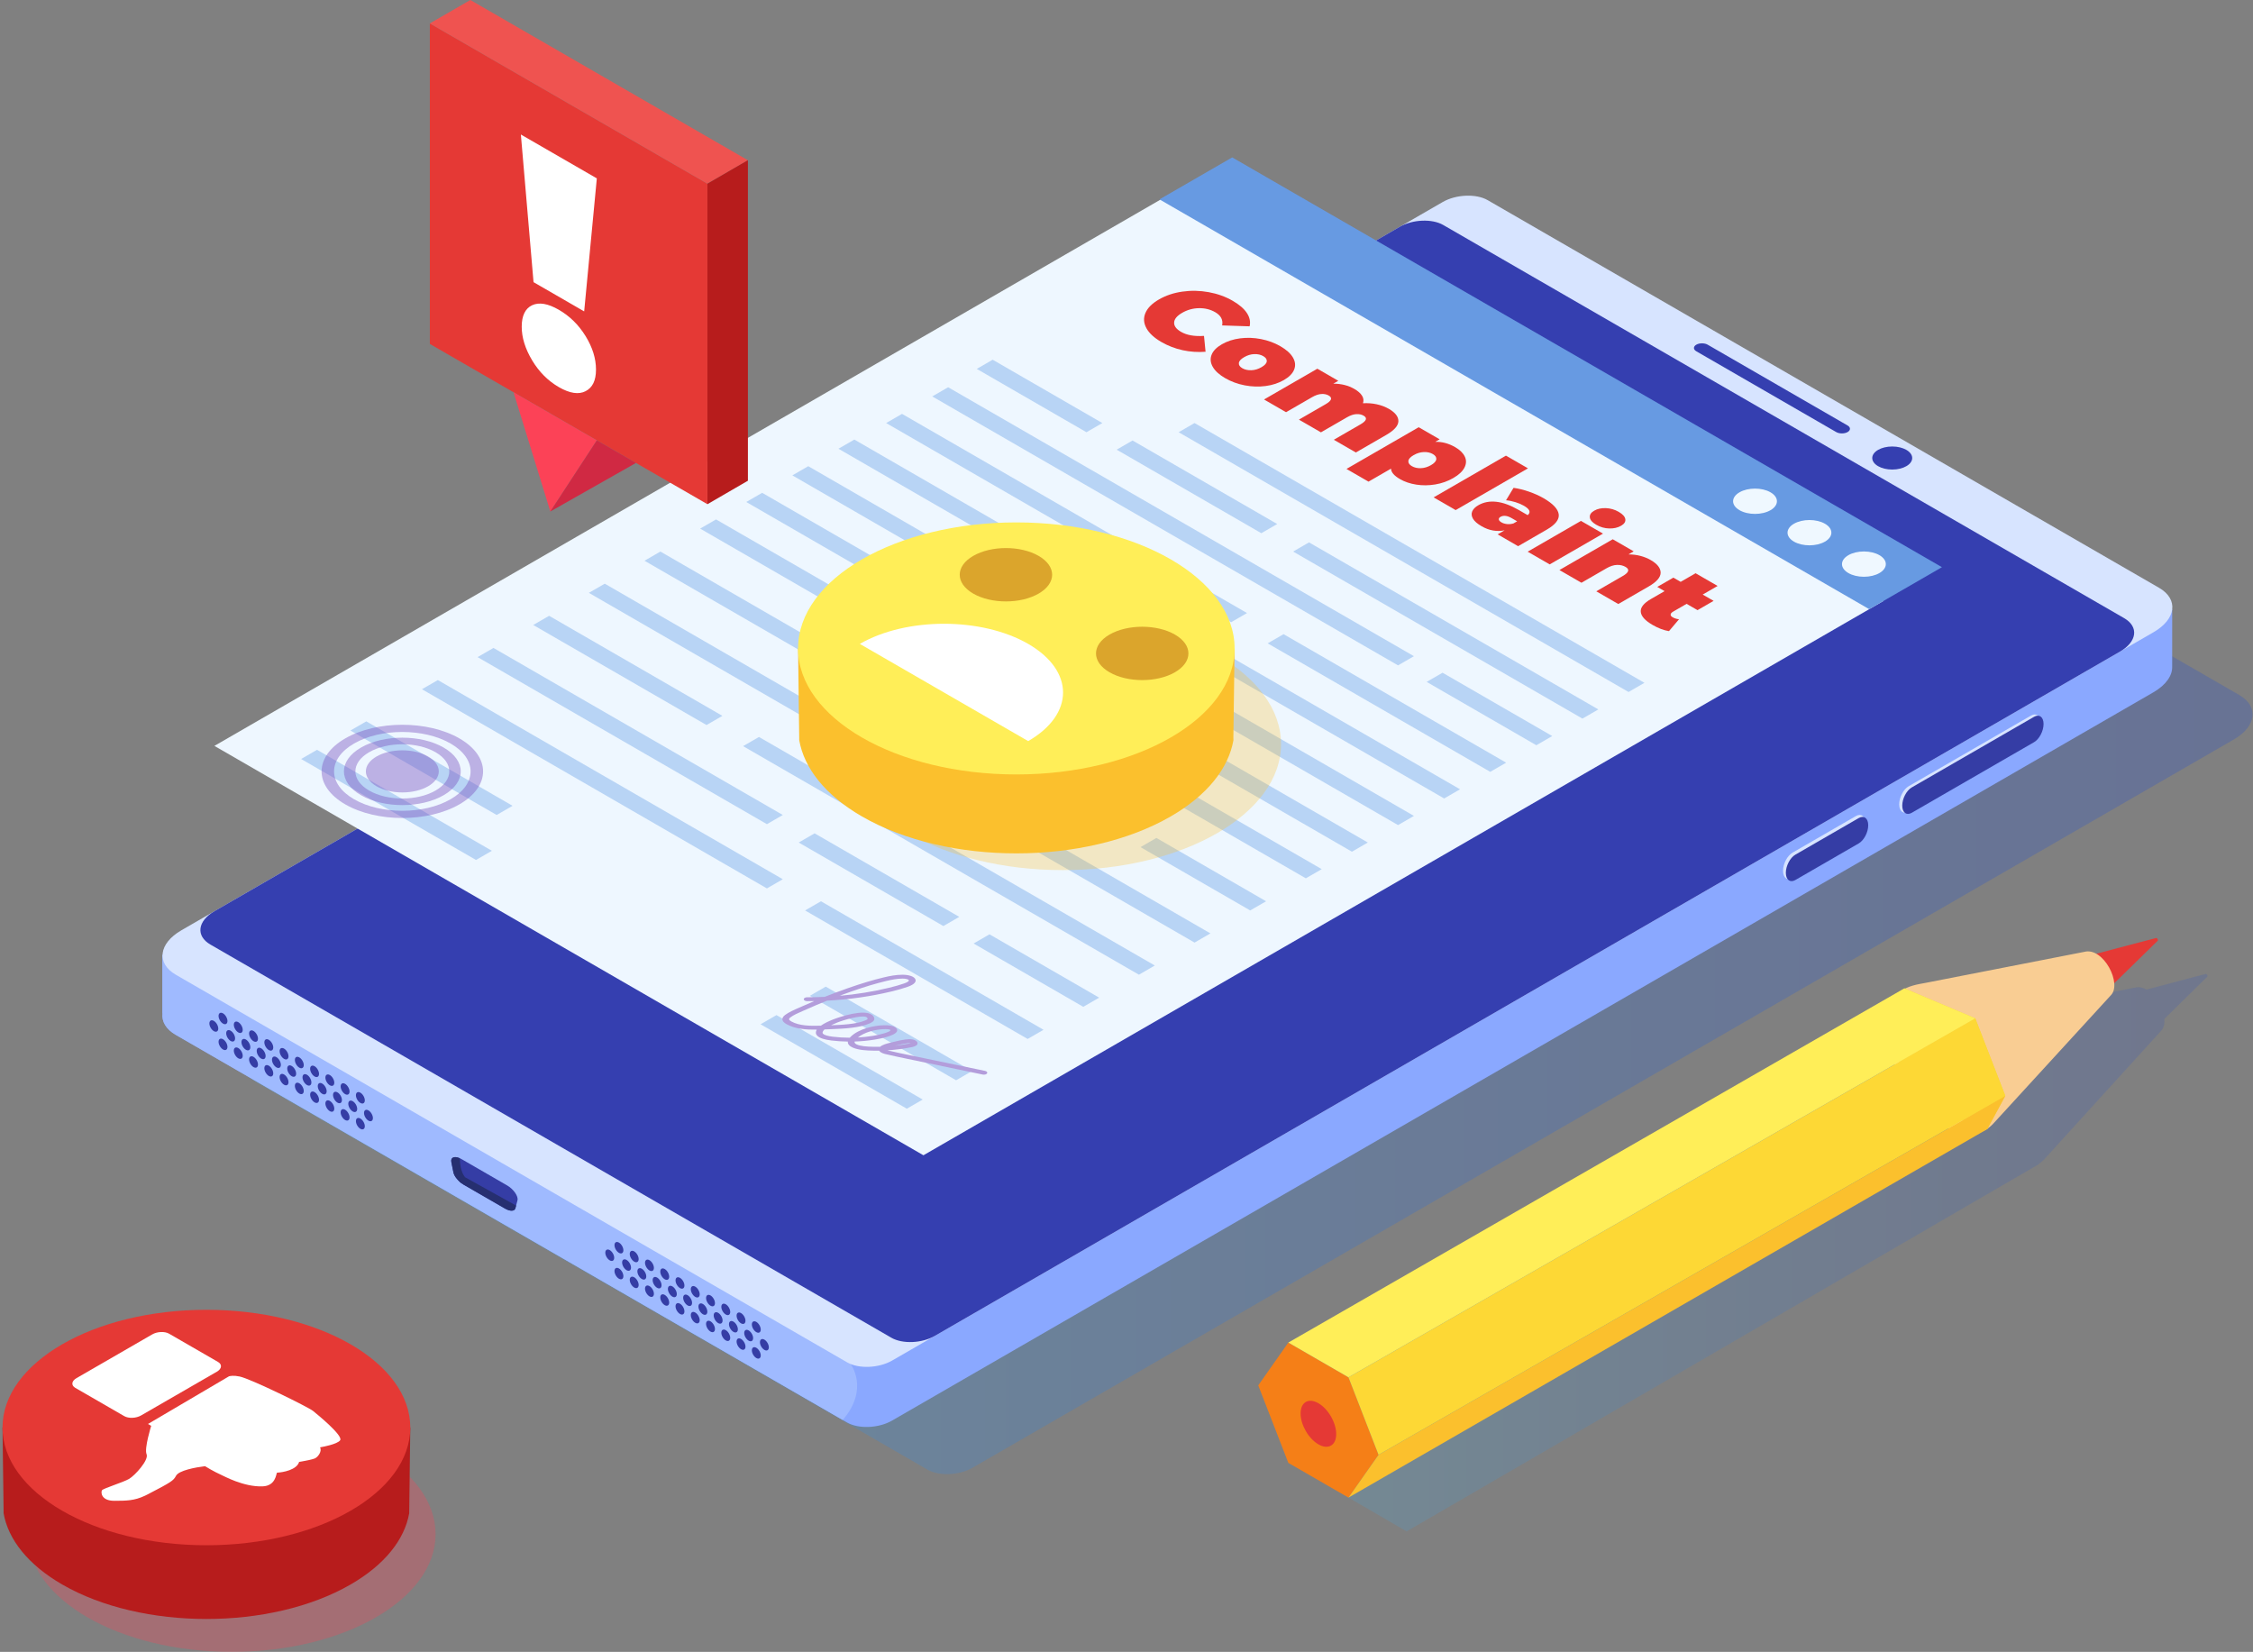 <svg width="682" height="500" viewBox="0 0 682 500" fill="none" xmlns="http://www.w3.org/2000/svg">
<rect x="0" y="0" width="682" height="500" fill="#808080" stroke="none"/>
<g clip-path="url(#clip0_6336_19857)">
<path style="mix-blend-mode:multiply" opacity="0.24" d="M280.757 444.846L77.533 327.513C71.558 324.065 72.307 318.038 79.205 314.055L461.022 93.614C465.05 91.29 471.143 91.036 474.63 93.049L677.854 210.382C683.829 213.831 683.079 219.857 676.182 223.84L294.368 444.281C290.34 446.605 284.247 446.859 280.76 444.846H280.757Z" fill="url(#paint0_linear_6336_19857)"/>
<path d="M657.535 201.701L657.542 184.453L641.939 189.425L450.283 78.771C446.796 76.759 440.703 77.008 436.675 79.337L62.359 295.447L62.633 292.362L49.15 288.986V306.702L49.192 306.73C48.901 309.159 50.205 311.515 53.186 313.236L256.41 430.569C259.897 432.581 265.989 432.331 270.017 430.003L651.831 209.563C655.724 207.314 657.657 204.421 657.532 201.701H657.535Z" fill="#8AA8FF"/>
<path d="M62.633 292.359L49.15 288.983V306.699L49.192 306.727C48.901 309.156 50.205 311.512 53.186 313.232L255.102 429.809C263.22 420.455 257.513 412.884 257.513 412.884L98.277 274.709L62.359 295.447L62.633 292.363V292.359Z" fill="#9FBAFF"/>
<path d="M256.456 412.381L53.232 295.048C47.257 291.599 48.007 285.573 54.904 281.589L436.721 61.149C440.749 58.824 446.842 58.571 450.329 60.583L653.553 177.916C659.528 181.365 658.779 187.392 651.881 191.375L270.067 411.816C266.039 414.14 259.946 414.393 256.459 412.381H256.456Z" fill="#D7E4FF"/>
<path d="M572.793 142.13C576.133 142.13 578.84 140.568 578.84 138.64C578.84 136.712 576.133 135.149 572.793 135.149C569.453 135.149 566.745 136.712 566.745 138.64C566.745 140.568 569.453 142.13 572.793 142.13Z" fill="#353FB0"/>
<path d="M555.837 130.781L513.483 106.327C512.532 105.779 512.532 104.887 513.483 104.335C514.433 103.787 515.977 103.787 516.931 104.335L559.285 128.79C560.236 129.338 560.236 130.229 559.285 130.781C558.335 131.329 556.791 131.329 555.837 130.781Z" fill="#353FB0"/>
<path d="M269.831 404.921L63.696 285.909C59.203 283.314 59.765 278.782 64.955 275.788L423.744 68.64C427.627 66.398 433.501 66.156 436.863 68.095L642.998 187.107C647.491 189.703 646.929 194.234 641.739 197.228L282.946 404.376C279.064 406.618 273.19 406.861 269.827 404.921H269.831Z" fill="#353FB0"/>
<path d="M561.791 254.689L542.618 265.761C541.029 266.68 539.738 265.705 539.738 263.585C539.738 261.465 541.029 259.002 542.618 258.086L561.791 247.014C563.38 246.095 564.671 247.07 564.671 249.19C564.671 251.31 563.38 253.773 561.791 254.689Z" fill="#D7E4FF"/>
<path d="M614.796 224.274L577.782 245.644C576.193 246.563 574.902 245.588 574.902 243.468C574.902 241.348 576.19 238.885 577.782 237.969L614.796 216.599C616.385 215.68 617.676 216.655 617.676 218.775C617.676 220.895 616.385 223.358 614.796 224.274Z" fill="#D7E4FF"/>
<path d="M562.644 255.296L543.471 266.368C541.882 267.287 540.591 266.312 540.591 264.192C540.591 262.072 541.882 259.609 543.471 258.693L562.644 247.621C564.233 246.702 565.524 247.677 565.524 249.797C565.524 251.917 564.233 254.38 562.644 255.296Z" fill="#353DA5"/>
<path d="M615.723 224.649L578.709 246.019C577.12 246.938 575.829 245.963 575.829 243.843C575.829 241.723 577.116 239.26 578.709 238.344L615.723 216.974C617.312 216.055 618.603 217.03 618.603 219.15C618.603 221.27 617.312 223.733 615.723 224.649Z" fill="#353DA5"/>
<path d="M140.406 358.626L152.866 365.818C154.434 366.724 155.77 366.672 156.023 365.697L156.644 363.327C156.967 362.099 155.461 359.941 153.487 358.799L139.785 350.888C137.807 349.747 136.305 350.167 136.628 351.77L137.249 354.854C137.506 356.124 138.841 357.72 140.406 358.622V358.626Z" fill="#353DA5"/>
<path d="M152.866 365.818L140.406 358.626C139.889 358.327 139.4 357.949 138.963 357.536L140.816 356.353L156.228 364.92L156.023 365.7C155.766 366.675 154.431 366.727 152.866 365.822V365.818Z" fill="#262F70"/>
<path d="M139.192 350.59C139.23 354.833 140.815 356.35 140.815 356.35C140.815 356.35 140.226 357.196 139.601 358.078C138.404 357.158 137.457 355.902 137.249 354.858L136.628 351.773C136.346 350.375 137.457 349.879 139.06 350.535L139.101 350.552C139.129 350.562 139.16 350.58 139.188 350.594L139.192 350.59Z" fill="#262F70"/>
<path d="M68.852 309.058C68.852 309.915 68.248 310.262 67.505 309.836C66.763 309.405 66.159 308.365 66.159 307.508C66.159 306.651 66.763 306.304 67.505 306.73C68.248 307.161 68.852 308.201 68.852 309.058Z" fill="#353DA5"/>
<path d="M73.473 311.723C73.473 312.58 72.869 312.927 72.126 312.5C71.384 312.07 70.78 311.029 70.78 310.172C70.78 309.315 71.384 308.968 72.126 309.395C72.869 309.825 73.473 310.866 73.473 311.723Z" fill="#353DA5"/>
<path d="M78.092 314.391C78.092 315.248 77.488 315.595 76.746 315.168C76.003 314.738 75.399 313.697 75.399 312.84C75.399 311.983 76.003 311.636 76.746 312.063C77.488 312.493 78.092 313.534 78.092 314.391Z" fill="#353DA5"/>
<path d="M82.713 317.059C82.713 317.916 82.109 318.263 81.367 317.837C80.624 317.406 80.02 316.366 80.02 315.509C80.02 314.652 80.624 314.305 81.367 314.731C82.109 315.162 82.713 316.202 82.713 317.059Z" fill="#353DA5"/>
<path d="M87.331 319.728C87.331 320.585 86.727 320.932 85.985 320.505C85.242 320.075 84.639 319.034 84.639 318.177C84.639 317.32 85.242 316.973 85.985 317.4C86.727 317.83 87.331 318.871 87.331 319.728Z" fill="#353DA5"/>
<path d="M91.952 322.392C91.952 323.249 91.349 323.596 90.606 323.17C89.864 322.739 89.26 321.699 89.26 320.842C89.26 319.985 89.864 319.638 90.606 320.064C91.349 320.495 91.952 321.535 91.952 322.392Z" fill="#353DA5"/>
<path d="M96.57 325.06C96.57 325.917 95.967 326.264 95.224 325.838C94.482 325.407 93.878 324.367 93.878 323.51C93.878 322.653 94.482 322.306 95.224 322.732C95.967 323.159 96.57 324.203 96.57 325.06Z" fill="#353DA5"/>
<path d="M101.192 327.728C101.192 328.585 100.589 328.932 99.846 328.506C99.104 328.075 98.5 327.034 98.5 326.177C98.5 325.32 99.104 324.974 99.846 325.4C100.589 325.831 101.192 326.871 101.192 327.728Z" fill="#353DA5"/>
<path d="M105.81 330.397C105.81 331.254 105.206 331.601 104.463 331.174C103.721 330.744 103.117 329.703 103.117 328.846C103.117 327.989 103.721 327.642 104.463 328.069C105.206 328.499 105.81 329.54 105.81 330.397Z" fill="#353DA5"/>
<path d="M110.432 333.065C110.432 333.922 109.828 334.269 109.085 333.842C108.343 333.412 107.739 332.371 107.739 331.514C107.739 330.657 108.343 330.31 109.085 330.737C109.828 331.167 110.432 332.208 110.432 333.065Z" fill="#353DA5"/>
<path d="M71.163 314.308C71.163 315.165 70.559 315.512 69.817 315.085C69.074 314.655 68.471 313.614 68.471 312.757C68.471 311.9 69.074 311.553 69.817 311.98C70.559 312.41 71.163 313.451 71.163 314.308Z" fill="#353DA5"/>
<path d="M66.072 311.334C66.072 312.191 65.469 312.538 64.726 312.112C63.984 311.681 63.38 310.64 63.38 309.783C63.38 308.926 63.984 308.579 64.726 309.006C65.469 309.436 66.072 310.477 66.072 311.334Z" fill="#353DA5"/>
<path d="M75.78 316.976C75.78 317.833 75.177 318.18 74.434 317.754C73.692 317.323 73.088 316.283 73.088 315.426C73.088 314.569 73.692 314.222 74.434 314.648C75.177 315.079 75.78 316.119 75.78 316.976Z" fill="#353DA5"/>
<path d="M80.402 319.641C80.402 320.498 79.799 320.844 79.056 320.418C78.314 319.987 77.71 318.947 77.71 318.09C77.71 317.233 78.314 316.886 79.056 317.312C79.799 317.743 80.402 318.784 80.402 319.641Z" fill="#353DA5"/>
<path d="M85.021 322.309C85.021 323.166 84.417 323.513 83.674 323.086C82.932 322.656 82.328 321.615 82.328 320.758C82.328 319.901 82.932 319.554 83.674 319.981C84.417 320.411 85.021 321.452 85.021 322.309Z" fill="#353DA5"/>
<path d="M89.642 324.977C89.642 325.834 89.038 326.181 88.295 325.754C87.553 325.324 86.949 324.283 86.949 323.426C86.949 322.569 87.553 322.222 88.295 322.649C89.038 323.079 89.642 324.12 89.642 324.977Z" fill="#353DA5"/>
<path d="M93.867 328.515C94.393 328.211 94.394 327.228 93.868 326.318C93.343 325.409 92.491 324.918 91.965 325.222C91.439 325.525 91.438 326.509 91.963 327.418C92.488 328.328 93.341 328.819 93.867 328.515Z" fill="#353DA5"/>
<path d="M98.881 330.31C98.881 331.167 98.277 331.514 97.535 331.087C96.792 330.657 96.189 329.616 96.189 328.759C96.189 327.902 96.792 327.555 97.535 327.982C98.277 328.412 98.881 329.453 98.881 330.31Z" fill="#353DA5"/>
<path d="M103.503 332.978C103.503 333.835 102.899 334.182 102.157 333.756C101.414 333.325 100.811 332.284 100.811 331.427C100.811 330.57 101.414 330.224 102.157 330.65C102.899 331.081 103.503 332.121 103.503 332.978Z" fill="#353DA5"/>
<path d="M108.121 335.646C108.121 336.503 107.517 336.85 106.775 336.424C106.032 335.993 105.429 334.952 105.429 334.095C105.429 333.238 106.032 332.891 106.775 333.318C107.517 333.748 108.121 334.789 108.121 335.646Z" fill="#353DA5"/>
<path d="M112.882 338.432C112.882 339.29 112.278 339.636 111.536 339.21C110.793 338.779 110.189 337.739 110.189 336.882C110.189 336.025 110.793 335.678 111.536 336.104C112.278 336.535 112.882 337.575 112.882 338.432Z" fill="#353DA5"/>
<path d="M68.852 316.89C68.852 317.747 68.248 318.094 67.505 317.667C66.763 317.237 66.159 316.196 66.159 315.339C66.159 314.482 66.763 314.135 67.505 314.561C68.248 314.992 68.852 316.033 68.852 316.89Z" fill="#353DA5"/>
<path d="M73.473 319.558C73.473 320.415 72.869 320.761 72.126 320.335C71.384 319.904 70.78 318.864 70.78 318.007C70.78 317.15 71.384 316.803 72.126 317.229C72.869 317.66 73.473 318.701 73.473 319.558Z" fill="#353DA5"/>
<path d="M78.092 322.225C78.092 323.082 77.488 323.429 76.746 323.003C76.003 322.572 75.399 321.532 75.399 320.675C75.399 319.818 76.003 319.471 76.746 319.897C77.488 320.328 78.092 321.368 78.092 322.225Z" fill="#353DA5"/>
<path d="M82.713 324.894C82.713 325.751 82.109 326.098 81.367 325.671C80.624 325.241 80.02 324.2 80.02 323.343C80.02 322.486 80.624 322.139 81.367 322.566C82.109 322.996 82.713 324.037 82.713 324.894Z" fill="#353DA5"/>
<path d="M87.331 327.558C87.331 328.415 86.727 328.762 85.985 328.336C85.242 327.905 84.639 326.865 84.639 326.008C84.639 325.151 85.242 324.804 85.985 325.23C86.727 325.661 87.331 326.701 87.331 327.558Z" fill="#353DA5"/>
<path d="M91.952 330.226C91.952 331.083 91.349 331.43 90.606 331.004C89.864 330.573 89.26 329.533 89.26 328.676C89.26 327.819 89.864 327.472 90.606 327.898C91.349 328.329 91.952 329.369 91.952 330.226Z" fill="#353DA5"/>
<path d="M96.178 333.765C96.704 333.462 96.705 332.478 96.18 331.569C95.655 330.659 94.803 330.168 94.277 330.472C93.751 330.776 93.75 331.759 94.275 332.669C94.8 333.578 95.652 334.069 96.178 333.765Z" fill="#353DA5"/>
<path d="M101.192 335.563C101.192 336.42 100.589 336.767 99.846 336.34C99.104 335.91 98.5 334.869 98.5 334.012C98.5 333.155 99.104 332.808 99.846 333.235C100.589 333.665 101.192 334.706 101.192 335.563Z" fill="#353DA5"/>
<path d="M105.81 338.228C105.81 339.085 105.206 339.432 104.463 339.005C103.721 338.575 103.117 337.534 103.117 336.677C103.117 335.82 103.721 335.473 104.463 335.9C105.206 336.33 105.81 337.371 105.81 338.228Z" fill="#353DA5"/>
<path d="M110.432 340.896C110.432 341.753 109.828 342.1 109.085 341.673C108.343 341.243 107.739 340.202 107.739 339.345C107.739 338.488 108.343 338.141 109.085 338.568C109.828 338.998 110.432 340.039 110.432 340.896Z" fill="#353DA5"/>
<path d="M188.703 378.444C188.703 379.301 188.099 379.648 187.357 379.221C186.614 378.791 186.011 377.75 186.011 376.893C186.011 376.036 186.614 375.689 187.357 376.116C188.099 376.546 188.703 377.587 188.703 378.444Z" fill="#353DA5"/>
<path d="M193.325 381.109C193.325 381.966 192.722 382.313 191.979 381.886C191.237 381.456 190.633 380.415 190.633 379.558C190.633 378.701 191.237 378.354 191.979 378.781C192.722 379.211 193.325 380.252 193.325 381.109Z" fill="#353DA5"/>
<path d="M197.943 383.777C197.943 384.634 197.34 384.981 196.597 384.554C195.855 384.124 195.251 383.083 195.251 382.226C195.251 381.369 195.855 381.022 196.597 381.449C197.34 381.879 197.943 382.92 197.943 383.777Z" fill="#353DA5"/>
<path d="M202.565 386.445C202.565 387.302 201.961 387.649 201.218 387.222C200.476 386.792 199.872 385.751 199.872 384.894C199.872 384.037 200.476 383.69 201.218 384.117C201.961 384.547 202.565 385.588 202.565 386.445Z" fill="#353DA5"/>
<path d="M207.183 389.114C207.183 389.971 206.579 390.318 205.836 389.891C205.094 389.461 204.49 388.42 204.49 387.563C204.49 386.706 205.094 386.359 205.836 386.786C206.579 387.216 207.183 388.257 207.183 389.114Z" fill="#353DA5"/>
<path d="M211.804 391.778C211.804 392.635 211.2 392.982 210.458 392.555C209.715 392.125 209.111 391.084 209.111 390.227C209.111 389.37 209.715 389.023 210.458 389.45C211.2 389.88 211.804 390.921 211.804 391.778Z" fill="#353DA5"/>
<path d="M216.03 395.316C216.556 395.012 216.557 394.029 216.031 393.12C215.506 392.21 214.654 391.719 214.128 392.023C213.602 392.327 213.601 393.31 214.126 394.219C214.652 395.129 215.504 395.62 216.03 395.316Z" fill="#353DA5"/>
<path d="M221.044 397.115C221.044 397.972 220.44 398.319 219.698 397.892C218.955 397.462 218.352 396.421 218.352 395.564C218.352 394.707 218.955 394.36 219.698 394.787C220.44 395.217 221.044 396.258 221.044 397.115Z" fill="#353DA5"/>
<path d="M225.662 399.783C225.662 400.64 225.058 400.987 224.316 400.56C223.573 400.13 222.97 399.089 222.97 398.232C222.97 397.375 223.573 397.028 224.316 397.454C225.058 397.885 225.662 398.926 225.662 399.783Z" fill="#353DA5"/>
<path d="M230.284 402.447C230.284 403.304 229.681 403.651 228.938 403.224C228.196 402.794 227.592 401.753 227.592 400.896C227.592 400.039 228.196 399.692 228.938 400.119C229.681 400.549 230.284 401.59 230.284 402.447Z" fill="#353DA5"/>
<path d="M191.015 383.694C191.015 384.551 190.411 384.898 189.668 384.471C188.926 384.041 188.322 383 188.322 382.143C188.322 381.286 188.926 380.939 189.668 381.366C190.411 381.796 191.015 382.837 191.015 383.694Z" fill="#353DA5"/>
<path d="M185.924 380.721C185.924 381.578 185.32 381.925 184.578 381.498C183.835 381.068 183.231 380.027 183.231 379.17C183.231 378.313 183.835 377.966 184.578 378.392C185.32 378.823 185.924 379.864 185.924 380.721Z" fill="#353DA5"/>
<path d="M195.632 386.362C195.632 387.219 195.028 387.566 194.286 387.139C193.543 386.709 192.939 385.668 192.939 384.811C192.939 383.954 193.543 383.607 194.286 384.034C195.028 384.464 195.632 385.505 195.632 386.362Z" fill="#353DA5"/>
<path d="M200.254 389.027C200.254 389.884 199.65 390.231 198.908 389.804C198.165 389.374 197.562 388.333 197.562 387.476C197.562 386.619 198.165 386.272 198.908 386.699C199.65 387.129 200.254 388.17 200.254 389.027Z" fill="#353DA5"/>
<path d="M204.872 391.695C204.872 392.552 204.268 392.899 203.526 392.472C202.783 392.042 202.18 391.001 202.18 390.144C202.18 389.287 202.783 388.94 203.526 389.367C204.268 389.797 204.872 390.838 204.872 391.695Z" fill="#353DA5"/>
<path d="M209.493 394.363C209.493 395.22 208.889 395.567 208.147 395.14C207.404 394.71 206.801 393.669 206.801 392.812C206.801 391.955 207.404 391.608 208.147 392.035C208.889 392.465 209.493 393.506 209.493 394.363Z" fill="#353DA5"/>
<path d="M214.115 397.031C214.115 397.888 213.512 398.235 212.769 397.808C212.027 397.378 211.423 396.337 211.423 395.48C211.423 394.623 212.027 394.276 212.769 394.703C213.512 395.133 214.115 396.174 214.115 397.031Z" fill="#353DA5"/>
<path d="M218.337 400.571C218.863 400.268 218.864 399.284 218.339 398.375C217.814 397.465 216.962 396.974 216.436 397.278C215.91 397.582 215.909 398.565 216.434 399.475C216.959 400.384 217.811 400.875 218.337 400.571Z" fill="#353DA5"/>
<path d="M223.356 402.364C223.356 403.221 222.752 403.568 222.009 403.141C221.267 402.711 220.663 401.67 220.663 400.813C220.663 399.956 221.267 399.609 222.009 400.036C222.752 400.466 223.356 401.507 223.356 402.364Z" fill="#353DA5"/>
<path d="M227.973 405.032C227.973 405.889 227.369 406.236 226.626 405.809C225.884 405.379 225.28 404.338 225.28 403.481C225.28 402.624 225.884 402.277 226.626 402.704C227.369 403.134 227.973 404.175 227.973 405.032Z" fill="#353DA5"/>
<path d="M232.733 407.819C232.733 408.676 232.13 409.023 231.387 408.596C230.645 408.166 230.041 407.125 230.041 406.268C230.041 405.411 230.645 405.064 231.387 405.491C232.13 405.921 232.733 406.962 232.733 407.819Z" fill="#353DA5"/>
<path d="M188.308 387.147C188.834 386.843 188.835 385.86 188.31 384.951C187.785 384.041 186.933 383.55 186.407 383.854C185.881 384.158 185.88 385.141 186.405 386.05C186.93 386.96 187.782 387.451 188.308 387.147Z" fill="#353DA5"/>
<path d="M193.325 388.943C193.325 389.8 192.722 390.147 191.979 389.72C191.237 389.29 190.633 388.249 190.633 387.392C190.633 386.535 191.237 386.188 191.979 386.615C192.722 387.045 193.325 388.086 193.325 388.943Z" fill="#353DA5"/>
<path d="M197.943 391.612C197.943 392.469 197.34 392.816 196.597 392.389C195.855 391.959 195.251 390.918 195.251 390.061C195.251 389.204 195.855 388.857 196.597 389.284C197.34 389.714 197.943 390.755 197.943 391.612Z" fill="#353DA5"/>
<path d="M202.565 394.276C202.565 395.133 201.961 395.48 201.218 395.053C200.476 394.623 199.872 393.582 199.872 392.725C199.872 391.868 200.476 391.521 201.218 391.948C201.961 392.378 202.565 393.419 202.565 394.276Z" fill="#353DA5"/>
<path d="M207.183 396.945C207.183 397.802 206.579 398.149 205.836 397.722C205.094 397.292 204.49 396.251 204.49 395.394C204.49 394.537 205.094 394.19 205.836 394.617C206.579 395.047 207.183 396.088 207.183 396.945Z" fill="#353DA5"/>
<path d="M211.804 399.613C211.804 400.47 211.2 400.817 210.458 400.39C209.715 399.96 209.111 398.919 209.111 398.062C209.111 397.205 209.715 396.858 210.458 397.285C211.2 397.715 211.804 398.756 211.804 399.613Z" fill="#353DA5"/>
<path d="M216.422 402.281C216.422 403.138 215.818 403.485 215.076 403.058C214.333 402.628 213.729 401.587 213.729 400.73C213.729 399.873 214.333 399.526 215.076 399.953C215.818 400.383 216.422 401.424 216.422 402.281Z" fill="#353DA5"/>
<path d="M221.044 404.949C221.044 405.806 220.44 406.153 219.698 405.726C218.955 405.296 218.352 404.255 218.352 403.398C218.352 402.541 218.955 402.194 219.698 402.621C220.44 403.051 221.044 404.092 221.044 404.949Z" fill="#353DA5"/>
<path d="M225.662 407.614C225.662 408.471 225.058 408.818 224.316 408.391C223.573 407.961 222.97 406.92 222.97 406.063C222.97 405.206 223.573 404.859 224.316 405.286C225.058 405.716 225.662 406.757 225.662 407.614Z" fill="#353DA5"/>
<path d="M230.284 410.282C230.284 411.139 229.681 411.486 228.938 411.059C228.196 410.629 227.592 409.588 227.592 408.731C227.592 407.874 228.196 407.527 228.938 407.954C229.681 408.384 230.284 409.425 230.284 410.282Z" fill="#353DA5"/>
<path d="M279.528 349.688L64.899 225.773L355.558 57.96L570.187 181.875L279.528 349.688Z" fill="#EEF7FF"/>
<path d="M492.974 209.459L356.787 130.83L361.6 128.051L497.787 206.68L492.974 209.459Z" fill="#B8D4F5"/>
<path d="M328.877 130.83L295.673 111.66L300.485 108.881L333.69 128.051L328.877 130.83Z" fill="#B8D4F5"/>
<path d="M465.064 225.572L431.859 206.402L436.672 203.623L469.876 222.793L465.064 225.572Z" fill="#B8D4F5"/>
<path d="M381.813 161.394L338.02 136.11L342.832 133.331L386.622 158.615L381.813 161.394Z" fill="#B8D4F5"/>
<path d="M479.019 217.515L391.435 166.949L396.247 164.17L483.831 214.736L479.019 217.515Z" fill="#B8D4F5"/>
<path d="M299.524 282.807L332.729 301.977L327.916 304.756L294.712 285.586L299.524 282.807Z" fill="#B8D4F5"/>
<path d="M246.588 252.243L290.378 277.526L285.566 280.306L241.775 255.022L246.588 252.243Z" fill="#B8D4F5"/>
<path d="M149.378 196.122L236.962 246.688L232.15 249.467L144.565 198.901L149.378 196.122Z" fill="#B8D4F5"/>
<path d="M259.099 171.116L225.895 151.946L230.707 149.167L263.911 168.337L259.099 171.116Z" fill="#B8D4F5"/>
<path d="M312.035 201.68L268.241 176.397L273.054 173.618L316.847 198.901L312.035 201.68Z" fill="#B8D4F5"/>
<path d="M409.241 257.801L321.66 207.235L326.469 204.456L414.053 255.022L409.241 257.801Z" fill="#B8D4F5"/>
<path d="M339.945 185.563L253.804 135.829L258.616 133.054L344.757 182.784L339.945 185.563Z" fill="#B8D4F5"/>
<path d="M437.155 241.688L349.57 191.122L354.383 188.343L441.967 238.909L437.155 241.688Z" fill="#B8D4F5"/>
<path d="M292.304 174.173L239.85 143.89L244.662 141.11L297.116 171.393L292.304 174.173Z" fill="#B8D4F5"/>
<path d="M423.2 249.745L303.372 180.564L308.184 177.784L428.009 246.966L423.2 249.745Z" fill="#B8D4F5"/>
<path d="M213.865 219.458L161.411 189.175L166.224 186.396L218.678 216.683L213.865 219.458Z" fill="#B8D4F5"/>
<path d="M344.758 295.031L224.934 225.849L229.746 223.07L349.57 292.251L344.758 295.031Z" fill="#B8D4F5"/>
<path d="M423.196 201.402L282.196 119.994L287.009 117.215L428.008 198.623L423.196 201.402Z" fill="#B8D4F5"/>
<path d="M378.444 275.583L345.239 256.413L350.052 253.634L383.256 272.804L378.444 275.583Z" fill="#B8D4F5"/>
<path d="M336.094 251.133L195.095 169.728L199.907 166.949L340.907 248.354L336.094 251.133Z" fill="#B8D4F5"/>
<path d="M372.667 188.343L268.241 128.051L273.054 125.275L377.479 185.563L372.667 188.343Z" fill="#B8D4F5"/>
<path d="M451.109 233.628L383.735 194.734L388.548 191.955L455.921 230.853L451.109 233.628Z" fill="#B8D4F5"/>
<path d="M232.151 268.915L127.725 208.623L132.537 205.847L236.963 266.136L232.151 268.915Z" fill="#B8D4F5"/>
<path d="M311.071 314.481L243.701 275.583L248.514 272.804L315.884 311.702L311.071 314.481Z" fill="#B8D4F5"/>
<path d="M150.343 246.688L106.07 221.127L110.883 218.348L155.155 243.909L150.343 246.688Z" fill="#B8D4F5"/>
<path d="M144.088 260.303L91.151 229.739L95.964 226.96L148.9 257.524L144.088 260.303Z" fill="#B8D4F5"/>
<path d="M289.416 326.983L245.144 301.422L249.956 298.643L294.229 324.203L289.416 326.983Z" fill="#B8D4F5"/>
<path d="M274.501 335.594L230.225 310.034L235.037 307.258L279.31 332.819L274.501 335.594Z" fill="#B8D4F5"/>
<path d="M282.679 239.742L178.253 179.45L183.065 176.674L287.491 236.963L282.679 239.742Z" fill="#B8D4F5"/>
<path d="M361.6 285.309L294.229 246.411L299.042 243.631L366.412 282.53L361.6 285.309Z" fill="#B8D4F5"/>
<path d="M316.366 220.295L211.94 160.003L216.753 157.223L321.179 217.515L316.366 220.295Z" fill="#B8D4F5"/>
<path d="M395.286 265.858L327.916 226.963L332.728 224.184L400.098 263.082L395.286 265.858Z" fill="#B8D4F5"/>
<path opacity="0.44" d="M139.074 223.511C129.529 218.001 114.051 218.001 104.506 223.511C94.961 229.021 94.961 237.959 104.506 243.468C114.051 248.978 129.529 248.978 139.074 243.468C148.619 237.959 148.619 229.021 139.074 223.511ZM107.178 241.924C99.108 237.265 99.108 229.711 107.178 225.055C115.248 220.395 128.329 220.395 136.399 225.055C144.47 229.715 144.47 237.268 136.399 241.924C128.329 246.584 115.248 246.584 107.178 241.924Z" fill="#7E57C2"/>
<path opacity="0.44" d="M134.289 226.273C127.385 222.286 116.191 222.286 109.287 226.273C102.382 230.259 102.382 236.72 109.287 240.706C116.191 244.693 127.385 244.693 134.289 240.706C141.194 236.72 141.194 230.259 134.289 226.273ZM111.74 239.291C106.188 236.085 106.188 230.891 111.74 227.685C117.291 224.479 126.292 224.479 131.84 227.685C137.391 230.891 137.391 236.085 131.84 239.291C126.288 242.497 117.288 242.497 111.74 239.291Z" fill="#7E57C2"/>
<path opacity="0.44" d="M121.787 239.863C127.885 239.863 132.828 237.01 132.828 233.489C132.828 229.969 127.885 227.116 121.787 227.116C115.69 227.116 110.747 229.969 110.747 233.489C110.747 237.01 115.69 239.863 121.787 239.863Z" fill="#7E57C2"/>
<path d="M238.049 309.974C237.57 309.697 237.008 309.294 236.865 308.76C236.73 308.253 236.997 307.716 237.618 307.244C238.753 306.383 240.411 305.662 241.872 305.027C242.223 304.874 242.566 304.725 242.896 304.579C244.075 304.052 245.269 303.531 246.483 303.021C245.762 303.035 245.043 303.039 244.322 303.039C243.76 303.039 243.302 302.775 243.305 302.449C243.305 302.123 243.767 301.859 244.329 301.862C246.088 301.862 247.854 301.824 249.616 301.741C251.941 300.818 254.311 299.933 256.708 299.094C260.782 297.671 264.203 296.641 267.475 295.86C269.255 295.433 271.184 295.041 273.231 295.041C274.91 295.041 276.85 295.513 277.138 296.543C277.29 297.088 277.006 297.903 274.799 298.684C273.415 299.173 271.836 299.624 269.834 300.11C263.672 301.599 257.024 302.542 250.331 302.893C248.225 303.736 246.161 304.614 244.145 305.516C243.808 305.669 243.454 305.821 243.093 305.977C241.671 306.595 240.2 307.233 239.239 307.962C238.965 308.17 238.826 308.406 238.874 308.583C238.923 308.767 239.166 308.975 239.62 309.221C241.983 310.502 245.213 310.568 248.492 310.46C249.54 309.704 250.945 309.079 252.194 308.573C252.264 308.545 259.39 305.773 262.884 306.703C263.606 306.897 264.501 307.324 264.661 308.285C264.796 309.086 263.637 309.603 263.256 309.773C260.265 311.105 255.706 311.369 251.667 311.515C251.23 311.532 250.782 311.55 250.335 311.567C250.088 311.577 249.838 311.588 249.589 311.598C249.377 311.796 249.21 312.001 249.099 312.212C248.895 312.601 249.04 312.813 249.169 312.937C249.547 313.309 250.581 313.614 252.076 313.798C253.763 314.003 255.487 314.107 257.225 314.107C257.322 313.992 257.437 313.871 257.569 313.749C260.067 311.387 264.432 310.436 267.409 310.335C269.116 310.28 270.4 310.498 271.017 310.956C271.708 311.47 271.645 311.949 271.468 312.264C270.715 313.6 266.229 314.436 264.869 314.662C262.846 314.998 260.768 315.196 258.689 315.262C258.644 315.463 258.689 315.64 258.828 315.796C259.286 316.32 260.875 316.709 262.968 316.806C264.102 316.862 265.264 316.872 266.437 316.841C266.59 316.699 266.781 316.563 267.01 316.445C267.943 315.963 269.379 315.63 270.531 315.359L270.917 315.269C271.919 315.03 272.988 314.787 274.098 314.638C274.761 314.547 275.542 314.478 276.315 314.648C277.405 314.887 278.005 315.557 277.651 316.14C277.311 316.702 276.319 316.896 275.899 316.98C273.512 317.451 271.066 317.767 268.647 317.923C268.797 317.965 268.942 318 269.039 318.024C271.055 318.503 273.033 318.912 275.125 319.346L298.181 324.148C298.712 324.259 298.986 324.595 298.795 324.901C298.604 325.206 298.018 325.366 297.49 325.255L274.431 320.453C272.412 320.033 270.32 319.599 268.266 319.11C267.679 318.971 266.586 318.714 266.18 318.09C266.167 318.069 266.153 318.045 266.142 318.024C265.015 318.045 263.897 318.027 262.801 317.975C261.111 317.896 258.11 317.569 257.01 316.324C256.781 316.064 256.601 315.713 256.642 315.276C254.96 315.255 253.291 315.144 251.653 314.946C249.53 314.686 248.107 314.211 247.41 313.531C246.917 313.045 246.827 312.469 247.149 311.862C247.184 311.796 247.226 311.727 247.267 311.661C244.072 311.706 240.807 311.473 238.226 310.072C238.167 310.04 238.104 310.006 238.042 309.971L238.049 309.974ZM262.298 307.872C262.215 307.823 262.121 307.792 262.038 307.771C260.338 307.32 255.494 308.68 253.371 309.537C252.781 309.777 252.153 310.044 251.556 310.335C254.446 310.231 259.272 310.054 262.013 308.836C262.596 308.576 262.641 308.444 262.634 308.396C262.589 308.115 262.451 307.965 262.294 307.872H262.298ZM269.407 311.678C269.272 311.598 268.571 311.456 267.291 311.522C265.011 311.64 261.739 312.368 259.685 314.037C261.24 313.951 262.791 313.781 264.31 313.531C266.593 313.153 269.237 312.42 269.529 311.9C269.549 311.865 269.581 311.81 269.411 311.685C269.411 311.685 269.407 311.685 269.404 311.681L269.407 311.678ZM275.646 315.769C275.646 315.769 275.611 315.755 275.59 315.751C275.333 315.696 274.927 315.737 274.567 315.786C273.605 315.914 272.62 316.14 271.697 316.362L271.302 316.456C271.204 316.476 271.107 316.501 271.007 316.525C272.426 316.362 273.841 316.143 275.24 315.869C275.444 315.828 275.569 315.796 275.642 315.772L275.646 315.769ZM274.931 296.523C274.591 296.328 273.876 296.21 273.227 296.21C271.541 296.21 269.841 296.561 268.255 296.939C265.081 297.699 261.746 298.701 257.763 300.093C256.524 300.527 255.289 300.971 254.068 301.429C259.213 300.974 264.276 300.159 269.043 299.007C270.948 298.545 272.44 298.119 273.73 297.664C274.671 297.331 275.191 296.981 275.118 296.717C275.097 296.644 275.028 296.578 274.927 296.519L274.931 296.523Z" fill="#B39DDB"/>
<path d="M347.017 99.312C346.181 97.775 346.087 96.245 346.736 94.721C347.385 93.198 348.752 91.838 350.837 90.634C352.922 89.43 355.281 88.642 357.918 88.268C360.552 87.893 363.203 87.949 365.867 88.431C368.532 88.913 370.957 89.784 373.14 91.043C375.145 92.202 376.582 93.438 377.446 94.756C378.31 96.075 378.587 97.414 378.271 98.777L369.951 98.503C370.284 96.834 369.587 95.499 367.855 94.499C366.398 93.66 364.764 93.254 362.942 93.281C361.124 93.309 359.428 93.778 357.852 94.687C356.277 95.596 355.469 96.574 355.42 97.625C355.372 98.677 356.073 99.621 357.53 100.46C359.261 101.459 361.572 101.862 364.462 101.671L364.934 106.473C362.575 106.653 360.254 106.497 357.97 105.998C355.687 105.498 353.547 104.669 351.538 103.51C349.355 102.25 347.846 100.849 347.01 99.312H347.017Z" fill="#E53935"/>
<path d="M367.12 111.056C366.412 109.818 366.287 108.6 366.752 107.403C367.213 106.206 368.251 105.14 369.864 104.211C371.478 103.281 373.32 102.68 375.395 102.413C377.47 102.146 379.572 102.219 381.709 102.635C383.843 103.048 385.804 103.773 387.594 104.807C389.402 105.852 390.668 106.99 391.386 108.222C392.105 109.453 392.226 110.664 391.754 111.858C391.282 113.051 390.241 114.113 388.628 115.043C387.015 115.973 385.176 116.576 383.111 116.847C381.047 117.121 378.941 117.052 376.8 116.642C374.656 116.233 372.678 115.508 370.87 114.463C369.08 113.429 367.831 112.295 367.123 111.056H367.12ZM378.788 112.069C379.839 112.031 380.866 111.719 381.869 111.139C382.872 110.56 383.403 109.97 383.462 109.366C383.521 108.766 383.167 108.242 382.4 107.798C381.633 107.354 380.728 107.149 379.687 107.184C378.642 107.219 377.622 107.524 376.62 108.104C375.617 108.683 375.079 109.276 375.013 109.883C374.944 110.491 375.294 111.015 376.061 111.459C376.828 111.903 377.737 112.104 378.792 112.062L378.788 112.069Z" fill="#E53935"/>
<path d="M423.303 127.499C423.272 128.866 422.05 130.25 419.629 131.645L410.424 136.961L403.755 133.113L411.808 128.463C413.657 127.395 413.98 126.517 412.783 125.823C412.155 125.459 411.413 125.303 410.556 125.355C409.699 125.407 408.762 125.726 407.738 126.316L399.862 130.864L393.193 127.017L401.246 122.367C403.096 121.299 403.418 120.421 402.221 119.727C401.593 119.363 400.851 119.206 399.994 119.259C399.137 119.311 398.2 119.63 397.177 120.22L389.3 124.768L382.632 120.92L398.769 111.604L405.112 115.265L403.606 116.132C406.003 116.132 408.13 116.667 409.98 117.732C411.062 118.356 411.832 119.033 412.297 119.769C412.759 120.501 412.852 121.264 412.578 122.059C414.015 121.979 415.406 122.083 416.752 122.374C418.099 122.662 419.323 123.127 420.427 123.762C422.373 124.886 423.331 126.132 423.303 127.502V127.499Z" fill="#E53935"/>
<path d="M443.41 138.203C443.92 139.282 443.885 140.392 443.306 141.534C442.726 142.675 441.599 143.73 439.926 144.694C438.254 145.659 436.436 146.308 434.469 146.637C432.501 146.967 430.583 146.984 428.716 146.689C426.846 146.394 425.205 145.839 423.789 145.021C421.999 143.987 421.093 142.932 421.076 141.853L414.261 145.787L407.593 141.939L429.452 129.317L435.794 132.977L434.465 133.744C436.509 133.675 438.525 134.216 440.513 135.361C441.928 136.18 442.893 137.127 443.403 138.206L443.41 138.203ZM430.104 141.71C431.145 141.676 432.168 141.37 433.171 140.791C434.174 140.212 434.708 139.618 434.777 139.011C434.847 138.404 434.496 137.88 433.73 137.436C432.963 136.992 432.054 136.791 430.999 136.832C429.948 136.87 428.921 137.183 427.918 137.762C426.915 138.341 426.384 138.931 426.325 139.535C426.266 140.135 426.62 140.659 427.387 141.103C428.154 141.547 429.059 141.752 430.1 141.717L430.104 141.71Z" fill="#E53935"/>
<path d="M455.86 137.915L462.528 141.763L440.638 154.399L433.97 150.551L455.86 137.915Z" fill="#E53935"/>
<path d="M471.833 155.638C472.059 157.234 470.855 158.792 468.218 160.315L459.544 165.322L453.347 161.744L455.471 160.52C453.09 161.009 450.759 160.592 448.479 159.277C447.199 158.538 446.335 157.786 445.884 157.012C445.433 156.238 445.353 155.502 445.648 154.798C445.943 154.094 446.564 153.469 447.508 152.925C449.1 152.005 450.918 151.658 452.965 151.887C455.012 152.113 457.271 152.942 459.752 154.375L462.438 155.926C463.478 155.076 463.097 154.125 461.286 153.081C460.557 152.661 459.707 152.3 458.735 151.998C457.76 151.696 456.813 151.505 455.887 151.429L458.159 147.665C459.655 147.869 461.216 148.254 462.85 148.823C464.481 149.392 465.949 150.048 467.246 150.798C470.078 152.432 471.608 154.049 471.833 155.645V155.638ZM456.154 158.629C456.782 158.698 457.441 158.636 458.132 158.441L459.252 157.792L457.601 156.838C456.244 156.054 455.113 155.926 454.208 156.446C453.833 156.661 453.666 156.922 453.704 157.23C453.743 157.536 454.01 157.831 454.502 158.115C454.974 158.389 455.526 158.559 456.154 158.625V158.629Z" fill="#E53935"/>
<path d="M481.257 156.616C481.16 155.822 481.601 155.142 482.586 154.573C483.568 154.004 484.751 153.75 486.125 153.806C487.503 153.861 488.79 154.236 489.991 154.93C491.208 155.634 491.878 156.373 491.996 157.144C492.114 157.917 491.691 158.58 490.726 159.135C489.703 159.725 488.499 160.003 487.111 159.961C485.723 159.923 484.422 159.548 483.2 158.844C482 158.15 481.351 157.407 481.254 156.613L481.257 156.616ZM478.572 157.671L485.241 161.519L469.103 170.835L462.435 166.987L478.572 157.671Z" fill="#E53935"/>
<path d="M502.689 173.333C502.699 174.724 501.495 176.119 499.077 177.514L489.872 182.83L483.203 178.982L491.256 174.332C493.106 173.264 493.369 172.351 492.054 171.591C491.308 171.161 490.441 170.96 489.459 170.995C488.474 171.029 487.422 171.369 486.302 172.015L478.72 176.393L472.052 172.545L488.189 163.229L494.532 166.89L492.939 167.809C494.199 167.809 495.396 167.959 496.537 168.254C497.679 168.548 498.73 168.975 499.694 169.53C501.679 170.675 502.678 171.945 502.689 173.337V173.333Z" fill="#E53935"/>
<path d="M505.212 191.038C503.64 190.789 501.985 190.164 500.257 189.165C497.995 187.86 496.801 186.538 496.673 185.206C496.544 183.87 497.571 182.576 499.754 181.313L503.883 178.929L501.669 177.652L506.537 174.842L508.751 176.119L513.265 173.513L519.933 177.361L515.419 179.967L518.722 181.875L513.854 184.685L510.551 182.777L506.481 185.126C505.989 185.411 505.735 185.706 505.715 186.011C505.694 186.316 505.892 186.59 506.305 186.83C506.874 187.159 507.522 187.364 508.251 187.444L505.212 191.038Z" fill="#E53935"/>
<path d="M565.829 184.391L350.985 60.351L372.997 47.642L587.841 171.681L565.829 184.391Z" fill="#679AE2"/>
<path d="M535.945 154.43C533.353 155.926 529.155 155.926 526.563 154.43C523.971 152.935 523.971 150.51 526.563 149.014C529.155 147.519 533.353 147.519 535.945 149.014C538.537 150.51 538.537 152.935 535.945 154.43Z" fill="#EFF8FF"/>
<path d="M552.426 163.944C549.835 165.439 545.636 165.439 543.044 163.944C540.453 162.449 540.453 160.023 543.044 158.528C545.636 157.032 549.835 157.032 552.426 158.528C555.018 160.023 555.018 162.449 552.426 163.944Z" fill="#EFF8FF"/>
<path d="M564.219 174.582C567.883 174.582 570.853 172.867 570.853 170.751C570.853 168.636 567.883 166.921 564.219 166.921C560.555 166.921 557.585 168.636 557.585 170.751C557.585 172.867 560.555 174.582 564.219 174.582Z" fill="#EFF8FF"/>
<path opacity="0.29" d="M70.139 500C104.225 500 131.857 484.046 131.857 464.367C131.857 444.687 104.225 428.733 70.139 428.733C36.053 428.733 8.421 444.687 8.421 464.367C8.421 484.046 36.053 500 70.139 500Z" fill="#FC4257"/>
<path d="M106.119 429.219C82.015 415.302 42.937 415.302 18.837 429.219C17.241 430.142 15.756 431.103 14.371 432.095H0.76L1.086 457.118V458.038C2.47 465.914 8.383 473.575 18.837 479.612C42.94 493.529 82.019 493.529 106.119 479.612C116.573 473.578 122.485 465.914 123.87 458.038L123.884 456.914L124.196 432.095H110.584C109.2 431.103 107.715 430.142 106.119 429.219Z" fill="#B71C1C"/>
<path d="M62.478 467.729C96.564 467.729 124.196 451.775 124.196 432.096C124.196 412.416 96.564 396.462 62.478 396.462C28.392 396.462 0.76 412.416 0.76 432.096C0.76 451.775 28.392 467.729 62.478 467.729Z" fill="#E53935"/>
<path d="M30.887 451.078C31.262 450.516 37.254 448.698 39.051 447.66C40.849 446.623 45.12 441.908 44.37 440.176C43.621 438.445 45.765 431.582 45.765 431.582L44.797 431.023L69.334 416.583C69.692 416.506 70.663 416.26 72.533 416.652C75.923 417.356 93.268 425.871 94.767 427.082C95.999 428.078 103.989 434.583 102.955 435.964C102.067 437.192 97.532 437.973 96.873 438.098C97.556 439.288 96.234 441.068 95.284 441.457C94.531 441.772 92.654 442.137 91.516 442.338C91.353 442.366 91.089 442.418 90.6 442.494C90.6 442.494 90.6 442.491 90.596 442.487C90.565 442.494 90.548 442.494 90.548 442.494C89.843 444.923 85.666 445.679 83.844 445.759C83.56 446.252 83.421 449.746 79.511 449.905C73.734 450.141 67.561 446.658 67.343 446.616C64.411 445.294 62.197 443.871 62.069 443.799C59.172 444.152 54.144 445.075 53.28 446.71C52.499 448.181 51.896 448.604 44.606 452.379C44.412 452.48 44.204 452.584 43.895 452.729C40.647 454.256 38.309 454.263 34.624 454.277C30.554 454.291 30.502 451.64 30.877 451.074L30.887 451.078Z" fill="white"/>
<path d="M37.618 428.65L22.785 420.087C21.481 419.334 21.644 418.016 23.15 417.148L46.087 403.905C47.593 403.034 49.873 402.94 51.181 403.693L66.014 412.256C67.318 413.009 67.155 414.328 65.649 415.195L42.712 428.439C41.206 429.309 38.926 429.403 37.618 428.65Z" fill="white"/>
<path opacity="0.28" d="M321.709 263.374C358.2 263.374 387.782 246.295 387.782 225.228C387.782 204.161 358.2 187.083 321.709 187.083C285.218 187.083 255.637 204.161 255.637 225.228C255.637 246.295 285.218 263.374 321.709 263.374Z" fill="#FBC02D"/>
<path d="M359.153 196.271C357.672 195.209 356.083 194.178 354.372 193.19C328.568 178.291 286.735 178.291 260.935 193.19C259.224 194.175 257.639 195.205 256.154 196.271H241.581L241.928 223.4V224.042C243.413 232.473 249.742 240.675 260.931 247.136C286.735 262.034 328.569 262.034 354.369 247.136C365.558 240.675 371.887 232.473 373.372 224.042L373.348 223.382L373.719 196.267H359.146L359.153 196.271Z" fill="#FBC02D"/>
<path d="M307.653 234.416C344.144 234.416 373.726 217.338 373.726 196.271C373.726 175.204 344.144 158.125 307.653 158.125C271.163 158.125 241.581 175.204 241.581 196.271C241.581 217.338 271.163 234.416 307.653 234.416Z" fill="#FFEE58"/>
<path d="M314.395 168.257C308.93 165.103 300.076 165.103 294.611 168.257C289.147 171.411 289.147 176.525 294.611 179.679C300.076 182.833 308.93 182.833 314.395 179.679C319.86 176.525 319.86 171.411 314.395 168.257Z" fill="#DBA52C"/>
<path d="M355.649 192.072C350.184 188.919 341.33 188.919 335.865 192.072C330.4 195.226 330.4 200.341 335.865 203.495C341.33 206.648 350.184 206.648 355.649 203.495C361.114 200.341 361.114 195.226 355.649 192.072Z" fill="#DBA52C"/>
<path d="M311.24 194.9C297.168 186.774 274.351 186.774 260.278 194.9L311.24 224.323C325.313 216.197 325.313 203.026 311.24 194.9Z" fill="white"/>
<path d="M214.14 55.594V152.615L130.119 104.106V7.085L214.14 55.594Z" fill="#E53935"/>
<path d="M130.107 7.085L214.128 55.594L226.397 48.509L142.376 -0L130.107 7.085Z" fill="#EF5350"/>
<path d="M214.146 55.594V152.616L226.398 145.51V48.488L214.146 55.594Z" fill="#B71C1C"/>
<path d="M155.439 118.728L166.587 154.822L180.664 133.29L155.439 118.728Z" fill="#FC4257"/>
<path d="M166.588 154.822L192.506 140.125L180.664 133.29L166.588 154.822Z" fill="#D02943"/>
<path d="M157.671 40.716L180.664 53.991L176.834 94.256L161.505 85.405L157.671 40.713V40.716ZM161.078 109.058C158.975 105.55 157.928 102.16 157.928 98.881C157.928 95.602 158.979 93.375 161.078 92.393C163.177 91.411 165.877 91.869 169.169 93.77C172.462 95.672 175.158 98.326 177.261 101.737C179.36 105.147 180.411 108.523 180.411 111.865C180.411 115.206 179.36 117.322 177.261 118.405C175.161 119.487 172.462 119.075 169.169 117.177C165.877 115.275 163.181 112.572 161.078 109.065V109.058Z" fill="white"/>
<path style="mix-blend-mode:multiply" opacity="0.16" d="M667.629 294.83C667.577 294.826 667.531 294.84 667.497 294.864C667.445 294.864 667.4 294.875 667.361 294.899C667.309 294.899 667.264 294.909 667.226 294.934C667.174 294.934 667.129 294.944 667.091 294.968C667.042 294.968 666.994 294.979 666.955 295.003C666.903 295.003 666.858 295.014 666.82 295.038C666.768 295.038 666.723 295.048 666.685 295.072C666.636 295.076 666.588 295.083 666.55 295.107C666.501 295.111 666.452 295.118 666.414 295.142C666.366 295.145 666.317 295.152 666.279 295.177C666.23 295.184 666.182 295.187 666.144 295.211C666.095 295.218 666.05 295.222 666.008 295.246C665.96 295.253 665.911 295.256 665.873 295.281C665.824 295.288 665.776 295.291 665.738 295.315C665.689 295.322 665.64 295.326 665.602 295.354C665.557 295.36 665.505 295.364 665.467 295.388C665.446 295.392 665.422 295.395 665.405 295.402C665.346 295.402 665.29 295.416 665.241 295.437C665.196 295.444 665.151 295.454 665.11 295.472C665.061 295.475 665.019 295.489 664.978 295.506C664.933 295.51 664.888 295.524 664.849 295.541C664.801 295.544 664.624 295.593 664.586 295.61C664.537 295.617 664.495 295.628 664.454 295.645C664.409 295.652 664.364 295.662 664.322 295.68L649.77 299.538C648.65 298.91 647.449 298.632 646.245 298.952C646.207 298.955 598.964 308.247 598.704 308.306C596.765 308.66 594.513 309.027 592.5 310.054L592.296 309.968L407.79 416.791L398.783 429.695L407.79 453.066L425.801 463.538L617.135 352.415L617.222 352.256C617.94 351.76 618.627 351.145 619.265 350.403C619.331 350.333 654.052 312.174 654.107 312.105C654.985 311.248 655.29 309.909 655.169 308.41C655.235 308.344 665.779 297.98 665.779 297.98C665.814 297.952 665.849 297.921 665.876 297.886C665.911 297.859 665.946 297.827 665.974 297.793C666.008 297.765 666.043 297.734 666.071 297.696C666.105 297.671 666.137 297.64 666.164 297.602C666.203 297.578 666.234 297.543 666.262 297.508C666.3 297.484 666.331 297.453 666.359 297.414C666.404 297.383 666.439 297.345 666.47 297.297C666.491 297.283 666.501 297.262 666.518 297.241C666.56 297.22 666.588 297.179 666.619 297.144C666.661 297.123 666.688 297.085 666.72 297.047C666.761 297.026 666.789 296.988 666.82 296.95C666.862 296.929 666.89 296.891 666.921 296.852C666.962 296.832 666.99 296.793 667.021 296.755C667.06 296.734 667.091 296.696 667.122 296.658C667.164 296.637 667.195 296.603 667.223 296.561C667.264 296.54 667.292 296.502 667.32 296.464C667.361 296.443 667.393 296.408 667.42 296.367C667.462 296.346 667.493 296.311 667.521 296.27C667.563 296.249 667.594 296.214 667.622 296.172C667.663 296.155 667.695 296.12 667.722 296.075C667.764 296.054 667.795 296.023 667.823 295.978C667.865 295.957 667.896 295.926 667.92 295.881C667.962 295.86 667.996 295.829 668.021 295.784C668.062 295.763 668.097 295.735 668.118 295.687C668.493 295.52 667.948 294.587 667.622 294.823L667.629 294.83Z" fill="url(#paint1_linear_6336_19857)"/>
<path d="M652.578 283.952C652.526 283.949 652.48 283.963 652.442 283.987C652.39 283.987 652.345 283.997 652.307 284.022C652.255 284.022 652.21 284.032 652.172 284.06C652.12 284.06 652.074 284.07 652.036 284.095C651.984 284.095 651.939 284.105 651.901 284.129C651.849 284.129 651.804 284.14 651.766 284.167C651.714 284.167 651.669 284.178 651.63 284.202C651.582 284.206 651.533 284.213 651.495 284.237C651.446 284.24 651.398 284.247 651.36 284.275C651.311 284.279 651.263 284.285 651.224 284.31C651.176 284.317 651.127 284.32 651.089 284.344C651.04 284.351 650.992 284.355 650.954 284.383C650.905 284.39 650.857 284.393 650.818 284.417C650.77 284.424 650.721 284.428 650.683 284.452C650.635 284.462 650.586 284.462 650.548 284.49C650.503 284.497 650.451 284.501 650.412 284.525C650.392 284.528 650.367 284.532 650.347 284.539C650.288 284.539 650.232 284.553 650.18 284.577C650.131 284.584 650.09 284.594 650.048 284.612C650 284.615 649.958 284.629 649.916 284.646C649.871 284.65 649.826 284.664 649.784 284.681C649.736 284.684 649.559 284.733 649.521 284.75C649.472 284.757 649.431 284.768 649.389 284.785C649.344 284.792 649.299 284.802 649.257 284.82C649.222 284.823 648.903 284.907 648.862 284.924C648.862 284.924 633.446 288.98 632.946 289.115C627.131 290.33 634.657 303.698 638.81 298.768C638.82 298.757 650.444 287.408 650.444 287.408C650.485 287.377 650.718 287.148 650.735 287.124C650.77 287.096 650.805 287.065 650.832 287.026C650.867 286.999 650.902 286.967 650.929 286.933C650.968 286.905 650.999 286.874 651.027 286.836C651.065 286.811 651.096 286.777 651.124 286.742C651.162 286.718 651.193 286.683 651.221 286.645C651.259 286.621 651.29 286.589 651.318 286.551C651.363 286.52 651.398 286.482 651.433 286.433C651.453 286.419 651.464 286.395 651.481 286.378C651.523 286.357 651.551 286.315 651.582 286.28C651.623 286.26 651.651 286.218 651.682 286.183C651.724 286.163 651.752 286.124 651.783 286.086C651.825 286.065 651.852 286.027 651.884 285.989C651.925 285.968 651.953 285.93 651.984 285.892C652.026 285.871 652.054 285.833 652.085 285.795C652.126 285.774 652.158 285.736 652.185 285.698C652.227 285.677 652.258 285.639 652.286 285.6C652.328 285.58 652.359 285.545 652.387 285.503C652.428 285.482 652.46 285.448 652.487 285.406C652.529 285.385 652.56 285.351 652.588 285.309C652.63 285.292 652.661 285.257 652.689 285.212C652.73 285.191 652.765 285.16 652.789 285.115C652.831 285.094 652.866 285.063 652.886 285.018C652.928 284.997 652.963 284.966 652.987 284.92C653.029 284.9 653.063 284.872 653.088 284.823C653.466 284.657 652.914 283.72 652.588 283.956L652.578 283.952Z" fill="#E53935"/>
<path d="M630.976 288.109C630.937 288.116 583.192 297.439 582.928 297.497C578.06 298.386 571.18 299.257 571.18 310.578C571.18 330.008 593.24 351.853 603.711 339.751C603.777 339.681 638.869 301.38 638.924 301.311C642.502 297.841 636.718 286.606 630.976 288.109Z" fill="#F9CD93"/>
<path d="M389.985 442.796L380.884 419.338L389.985 406.386L408.19 416.899L417.291 440.357L408.19 453.306L389.985 442.796Z" fill="#F57F17"/>
<path d="M579.715 334.13L570.614 310.672L576.457 299.167L597.92 308.229L607.021 331.691L601.56 341.77L579.715 334.13Z" fill="#F4D03F"/>
<path d="M607.021 331.691L417.29 440.357L408.189 453.305L601.56 341.77L607.021 331.691Z" fill="#FBC02D"/>
<path d="M597.92 308.229L408.189 416.898L417.29 440.357L607.021 331.691L597.92 308.229Z" fill="#FDD835"/>
<path d="M576.457 299.167L389.984 406.385L408.19 416.898L597.92 308.229L576.457 299.167Z" fill="#FFEE58"/>
<path d="M404.477 434.076C404.477 437.511 402.066 438.906 399.089 437.185C396.112 435.468 393.7 431.287 393.7 427.852C393.7 424.417 396.112 423.022 399.089 424.74C402.066 426.457 404.477 430.638 404.477 434.073V434.076Z" fill="#E53935"/>
</g>
<defs>
<linearGradient id="paint0_linear_6336_19857" x1="73.501" y1="268.949" x2="681.889" y2="268.949" gradientUnits="userSpaceOnUse">
<stop stop-color="#3BBFFF"/>
<stop offset="0.29" stop-color="#2F93EF"/>
<stop offset="0.6" stop-color="#246BE1"/>
<stop offset="0.85" stop-color="#1E52D9"/>
<stop offset="1" stop-color="#1C49D6"/>
</linearGradient>
<linearGradient id="paint1_linear_6336_19857" x1="398.794" y1="379.173" x2="668.25" y2="379.173" gradientUnits="userSpaceOnUse">
<stop stop-color="#3BBFFF"/>
<stop offset="0.29" stop-color="#2F93EF"/>
<stop offset="0.6" stop-color="#246BE1"/>
<stop offset="0.85" stop-color="#1E52D9"/>
<stop offset="1" stop-color="#1C49D6"/>
</linearGradient>
<clipPath id="clip0_6336_19857">
<rect width="681.129" height="500" fill="white" transform="translate(0.76)"/>
</clipPath>
</defs>
</svg>
